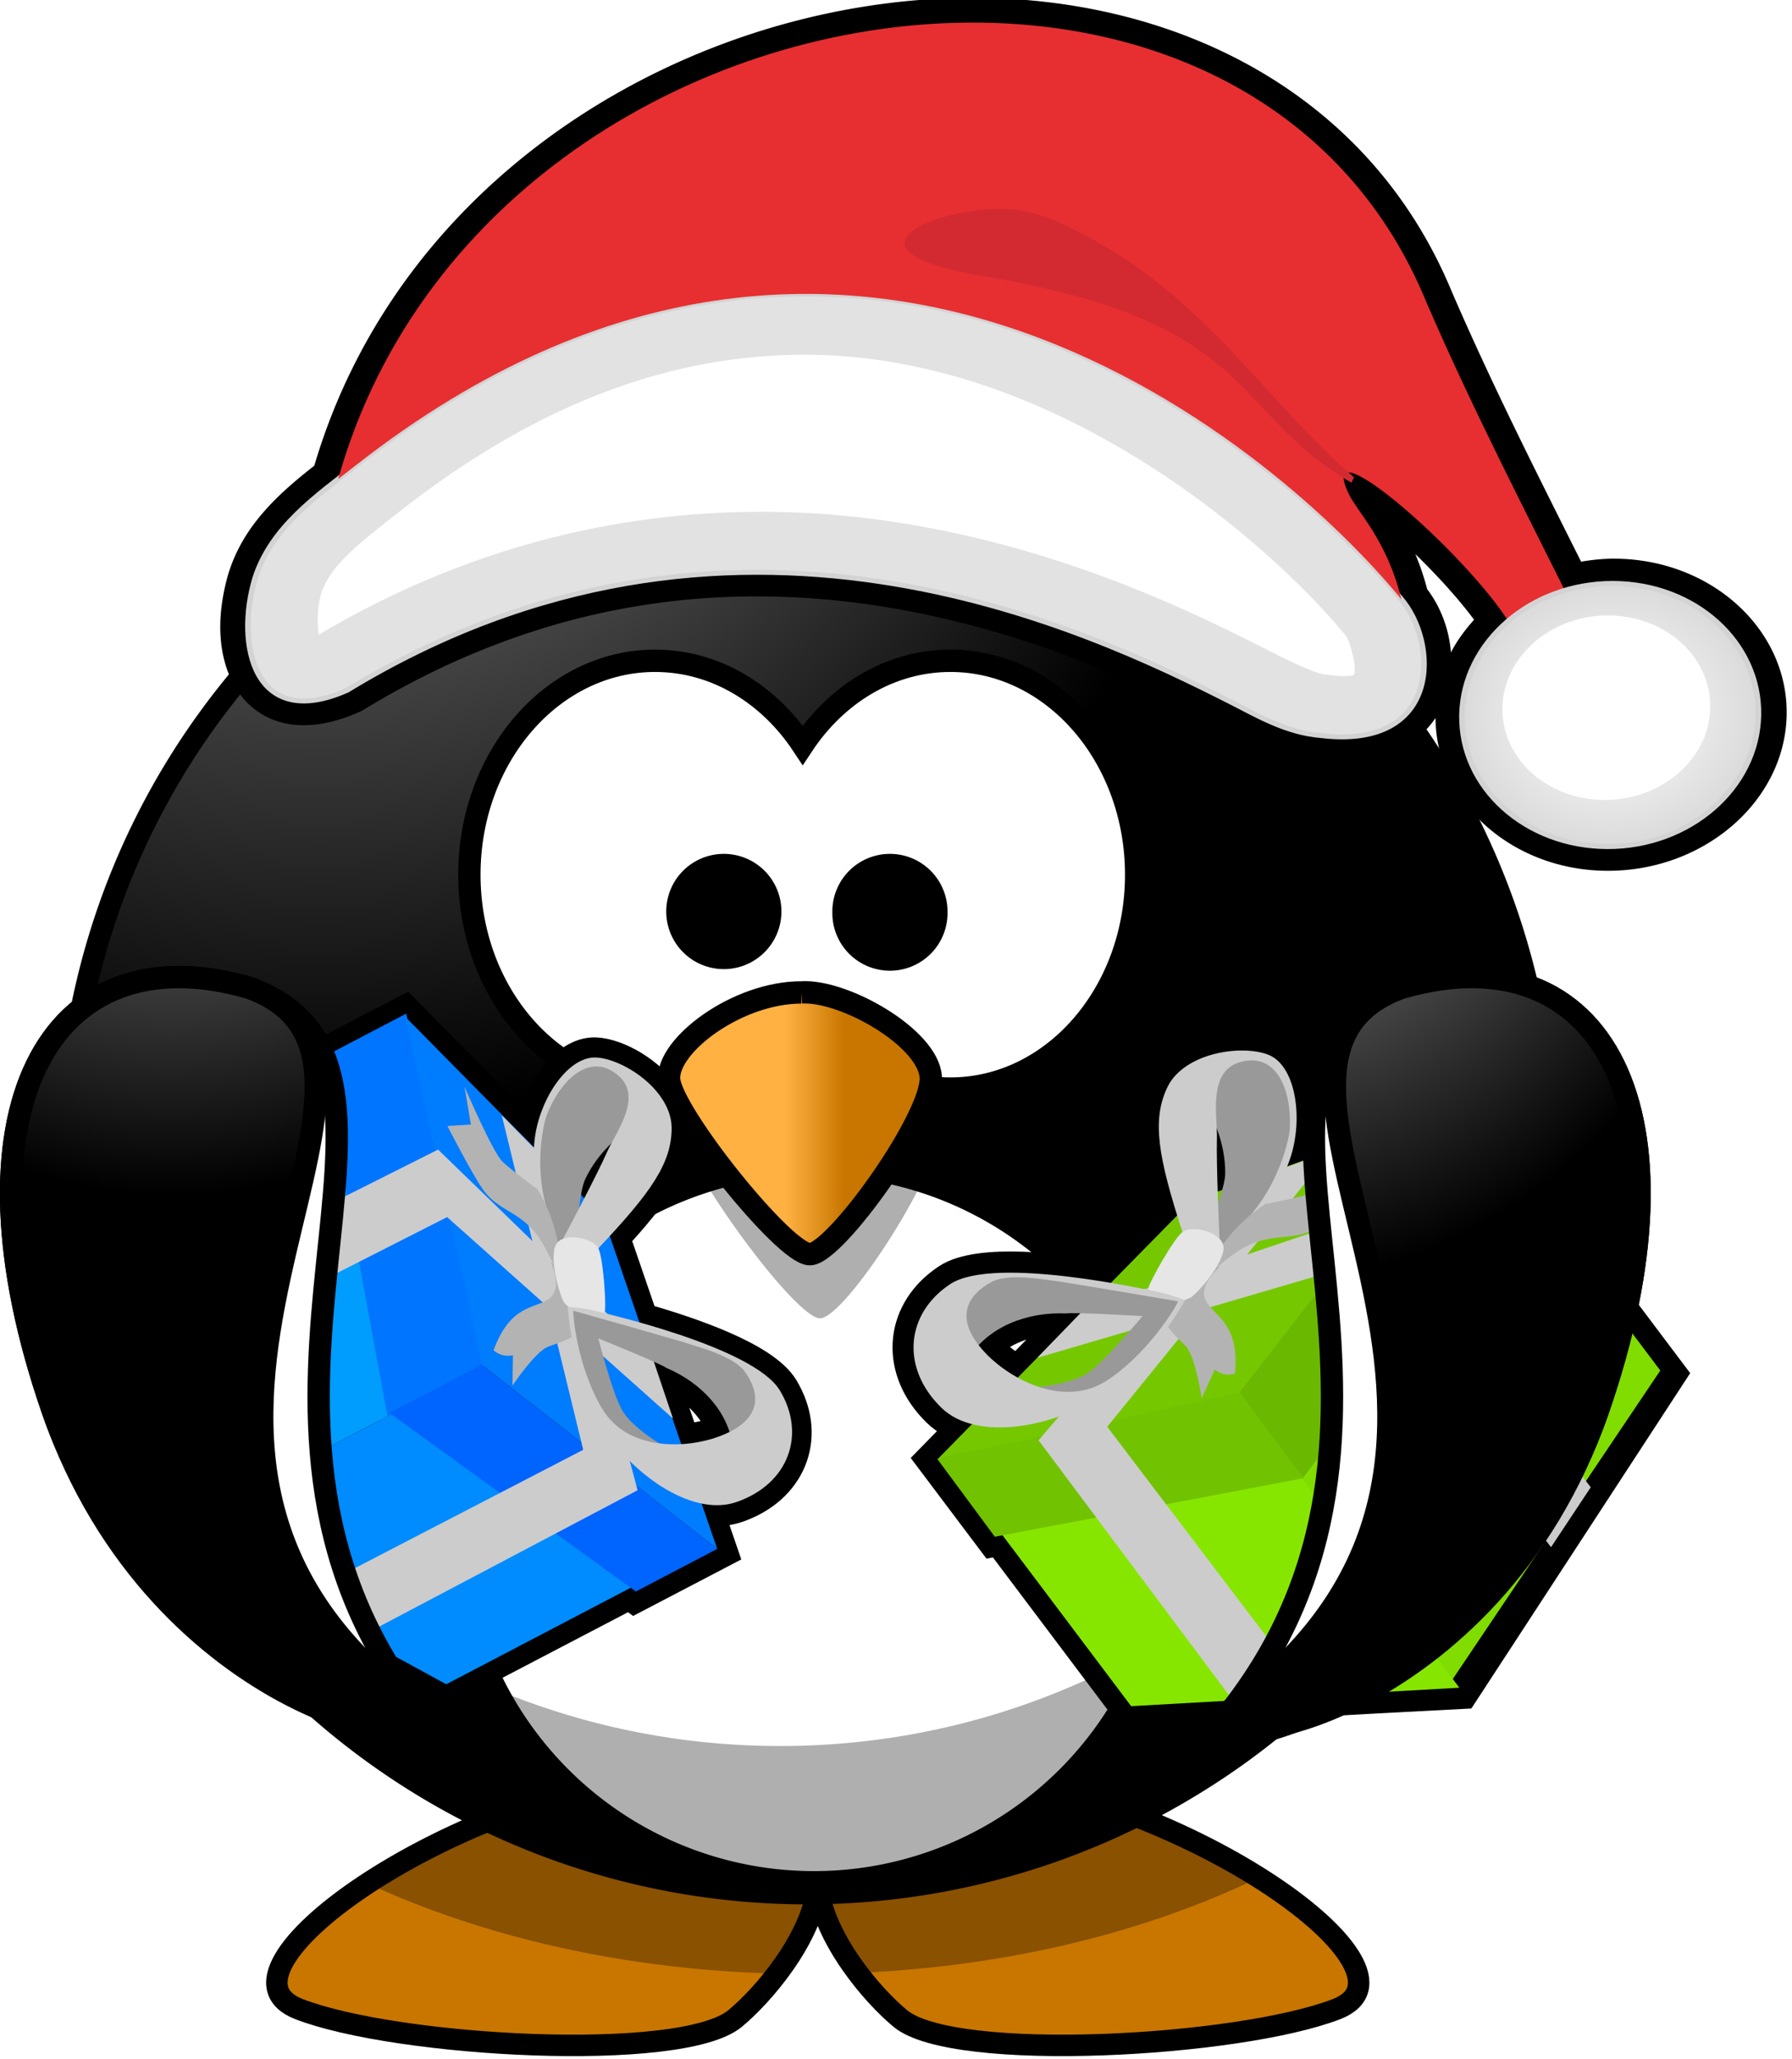 <?xml version="1.0" encoding="UTF-8" standalone="no"?>
<!-- Created with Inkscape (http://www.inkscape.org/) -->
<svg
    xmlns:inkscape="http://www.inkscape.org/namespaces/inkscape"
    xmlns:rdf="http://www.w3.org/1999/02/22-rdf-syntax-ns#"
    xmlns="http://www.w3.org/2000/svg"
    xmlns:sodipodi="http://sodipodi.sourceforge.net/DTD/sodipodi-0.dtd"
    xmlns:cc="http://creativecommons.org/ns#"
    xmlns:xlink="http://www.w3.org/1999/xlink"
    xmlns:dc="http://purl.org/dc/elements/1.1/"
    xmlns:svg="http://www.w3.org/2000/svg"
    xmlns:ns1="http://sozi.baierouge.fr"
    id="svg21487"
    sodipodi:docname="Neues Dokument 35"
    viewBox="0 0 124.92 143.46"
    version="1.1"
    inkscape:version="0.48.3.1 r9886"
  >
  <defs
      id="defs21489"
    >
    <radialGradient
        id="radialGradient4802-6"
        gradientUnits="userSpaceOnUse"
        cy="-8.88"
        cx="414.68"
        gradientTransform="matrix(-0 .28 -.609 0 101.73 -39.26)"
        r="123.55"
        inkscape:collect="always"
      >
      <stop
          id="stop3205-7"
          style="stop-color:#ffb142"
          offset="0"
      />
      <stop
          id="stop4092-6"
          style="stop-color:#ffb141"
          offset=".887"
      />
      <stop
          id="stop3207-7"
          style="stop-color:#c87600"
          offset="1"
      />
    </radialGradient
    >
    <radialGradient
        id="radialGradient45478"
        gradientUnits="userSpaceOnUse"
        cy="483.45"
        cx="610.46"
        gradientTransform="matrix(0 -.482 .432 -0 -151.97 551.35)"
        r="167.56"
        inkscape:collect="always"
      >
      <stop
          id="stop3175-8"
          style="stop-color:#a5a5a5"
          offset="0"
      />
      <stop
          id="stop3177-5"
          style="stop-color:#000000"
          offset="1"
      />
    </radialGradient
    >
    <linearGradient
        id="linearGradient45471"
        y2="537.41"
        gradientUnits="userSpaceOnUse"
        x2="359.47"
        gradientTransform="matrix(.326 0 0 .326 -22.132 165.49)"
        y1="537.41"
        x1="346.24"
        inkscape:collect="always"
      >
      <stop
          id="stop4100"
          style="stop-color:#ffb142"
          offset="0"
      />
      <stop
          id="stop4104"
          style="stop-color:#c87600"
          offset="1"
      />
    </linearGradient
    >
    <linearGradient
        id="linearGradient45456"
        y2="232.99"
        xlink:href="#linearGradient4015-4-5-7"
        gradientUnits="userSpaceOnUse"
        x2="991.81"
        gradientTransform="matrix(4.099 0 0 4.099 -3750.6 -720.08)"
        y1="237.27"
        x1="990.99"
        inkscape:collect="always"
    />
    <linearGradient
        id="linearGradient4015-4-5-7"
        inkscape:collect="always"
      >
      <stop
          id="stop4017-2-5-6"
          style="stop-color:#000000"
          offset="0"
      />
      <stop
          id="stop4019-6-2-7"
          style="stop-color:#000000;stop-opacity:0"
          offset="1"
      />
    </linearGradient
    >
    <radialGradient
        id="radialGradient45465"
        xlink:href="#linearGradient3173-6"
        gradientUnits="userSpaceOnUse"
        cy="622.49"
        cx="380.26"
        gradientTransform="matrix(0 -.744 .66 0 -364.7 582.13)"
        r="59.255"
        inkscape:collect="always"
    />
    <linearGradient
        id="linearGradient3173-6"
      >
      <stop
          id="stop3175-28"
          style="stop-color:#a5a5a5"
          offset="0"
      />
      <stop
          id="stop3177-7"
          style="stop-color:#000000"
          offset="1"
      />
    </linearGradient
    >
    <linearGradient
        id="linearGradient45458"
        y2="232.99"
        xlink:href="#linearGradient4015-4-5-7"
        gradientUnits="userSpaceOnUse"
        x2="991.81"
        gradientTransform="matrix(1.554 2.977 -2.977 1.554 4.666 -2595.1)"
        y1="237.27"
        x1="990.99"
        inkscape:collect="always"
    />
    <radialGradient
        id="radialGradient45461"
        xlink:href="#linearGradient3173-6"
        gradientUnits="userSpaceOnUse"
        cy="647.69"
        cx="371.45"
        gradientTransform="matrix(0 -.744 -.66 0 552.03 582.13)"
        r="59.255"
        inkscape:collect="always"
    />
    <radialGradient
        id="radialGradient45324"
        gradientUnits="userSpaceOnUse"
        cy="349.51"
        cx="488.04"
        r="41.491"
        inkscape:collect="always"
      >
      <stop
          id="stop3799"
          style="stop-color:#ffffff"
          offset="0"
      />
      <stop
          id="stop3801"
          style="stop-color:#dadada"
          offset="1"
      />
    </radialGradient
    >
    <filter
        id="filter3831"
        width="1.741"
        y="-.371"
        x="-.371"
        height="1.741"
        color-interpolation-filters="sRGB"
        inkscape:collect="always"
      >
      <feGaussianBlur
          id="feGaussianBlur3833"
          stdDeviation="10.59"
          inkscape:collect="always"
      />
    </filter
    >
    <filter
        id="filter3845"
        width="1.094"
        y="-.135"
        x="-.047"
        height="1.27"
        color-interpolation-filters="sRGB"
        inkscape:collect="always"
      >
      <feGaussianBlur
          id="feGaussianBlur3847"
          stdDeviation="6.705"
          inkscape:collect="always"
      />
    </filter
    >
  </defs
  >
  <sodipodi:namedview
      id="base"
      bordercolor="#666666"
      inkscape:pageshadow="2"
      inkscape:window-y="0"
      fit-margin-left="0"
      pagecolor="#ffffff"
      fit-margin-top="0"
      inkscape:window-maximized="0"
      inkscape:zoom="0.35"
      inkscape:window-x="0"
      inkscape:window-height="446"
      showgrid="false"
      borderopacity="1.0"
      inkscape:current-layer="layer1"
      inkscape:cx="126.75224"
      inkscape:cy="188.87229"
      fit-margin-right="0"
      fit-margin-bottom="0"
      inkscape:window-width="554"
      inkscape:pageopacity="0.0"
      inkscape:document-units="px"
  />
  <g
      id="layer1"
      inkscape:label="Ebene 1"
      inkscape:groupmode="layer"
      transform="translate(-223.25 -577.78)"
    >
    <g
        id="g45693"
        transform="matrix(.956 0 0 .956 191.24 332.88)"
      >
      <g
          id="g45484"
        >
        <path
            id="path3806-0"
            style="fill-rule:evenodd;color:#000000;stroke:#000000;stroke-width:1.564;fill:url(#radialGradient4802-6)"
            inkscape:connector-curvature="0"
            d="m81.781 385.54c-15.668 1.613-33.638 14.291-26.495 17.056 7.143 2.765 27.873 3.918 31.79 0.692 2.013-1.658 5.614-5.809 6.038-9.704 0.425 3.895 4.016 8.047 6.028 9.704 3.917 3.226 24.658 2.072 31.8-0.692 7.143-2.765-10.827-15.443-26.495-17.056-8.068 0.778-10.97 3.488-11.333 6.598-0.364-3.11-3.265-5.821-11.333-6.598z"
        />
        <path
            id="path3194-5"
            style="fill-rule:evenodd;fill:#000000;fill-opacity:.314"
            inkscape:connector-curvature="0"
            d="m81.784 385.55c-7.69 0.792-15.927 4.249-21.485 7.891 8.417 3.893 18.709 6.292 29.865 6.568 1.43-1.881 2.71-4.187 2.953-6.415 0.241 2.207 1.491 4.493 2.902 6.364 10.973-0.465 21.052-2.98 29.254-6.944-5.538-3.484-13.432-6.703-20.823-7.464-8.068 0.778-10.97 3.488-11.333 6.598-0.364-3.11-3.265-5.821-11.333-6.598z"
        />
      </g
      >
      <g
          id="g45507"
        >
        <path
            id="path2385-16"
            style="color:#000000;stroke:#000000;stroke-linecap:round;stroke-width:1.564;fill:url(#radialGradient45478)"
            inkscape:connector-curvature="0"
            d="m146.28 340.23a53.948 53.948 0 0 1 -107.9 0 53.948 53.948 0 1 1 107.9 0z"
        />
        <path
            id="path3167-8"
            style="stroke:#000000;stroke-linecap:round;stroke-width:1.629;fill:#ffffff"
            inkscape:connector-curvature="0"
            d="m118.99 367.2a26.153 26.153 0 1 1 -52.307 0 26.153 26.153 0 1 1 52.307 0z"
        />
        <path
            id="path2411-0"
            style="fill:#000000;fill-opacity:.314"
            inkscape:connector-curvature="0"
            d="m144.15 325.23c0.11 1.403 0.173 2.816 0.173 4.246 0 29.779-24.178 53.947-53.957 53.947-24.575 0-45.316-16.459-51.819-38.948 2.17 27.795 25.426 49.701 53.774 49.701 29.779 0 53.957-24.168 53.957-53.947 0-5.204-0.751-10.237-2.128-14.999z"
        />
      </g
      >
      <g
          id="g45496"
        >
        <path
            id="path2387-0"
            style="stroke:#000000;stroke-linecap:round;stroke-width:1.629;fill:#ffffff"
            inkscape:connector-curvature="0"
            d="m81.252 304.33c-7.473 0-13.543 6.984-13.543 15.589 0 8.605 6.07 15.589 13.543 15.589 4.392 0 8.289-2.415 10.763-6.15 2.474 3.738 6.38 6.15 10.773 6.15 7.473 0 13.543-6.984 13.543-15.589 0-8.605-6.07-15.589-13.543-15.589-4.393 0-8.299 2.413-10.773 6.15-2.474-3.735-6.372-6.15-10.763-6.15z"
        />
        <path
            id="path3393-6"
            style="fill-rule:evenodd;fill:#000000;fill-opacity:.314"
            inkscape:connector-curvature="0"
            d="m92.662 331.22c-4.718 0-9.846 4.297-9.641 7.01 0.205 2.714 8.41 14.02 10.256 14.02 1.846 0 9.025-11.081 8.82-14.247-0.205-3.166-6.359-7.01-9.436-6.784z"
        />
        <path
            id="path2391-7"
            style="fill-rule:evenodd;stroke:#000000;stroke-width:1.629;fill:url(#linearGradient45471)"
            inkscape:connector-curvature="0"
            d="m91.917 328.5c-4.718 0-9.846 3.897-9.641 6.359 0.205 2.462 8.41 12.718 10.256 12.718 1.846 0 9.025-10.051 8.82-12.923-0.205-2.872-6.359-6.359-9.436-6.154z"
        />
        <path
            id="path3163-3"
            style="stroke:#000000;stroke-linecap:round;stroke-width:1.629;fill:#000000"
            inkscape:connector-curvature="0"
            d="m89.648 322.66a3.385 3.385 0 0 1 -6.769 0 3.385 3.385 0 1 1 6.769 0z"
        />
        <path
            id="path3165-6"
            style="stroke:#000000;stroke-linecap:round;stroke-width:1.629;fill:#000000"
            inkscape:connector-curvature="0"
            d="m101.76 322.66a3.385 3.385 0 1 1 -6.769 0 3.385 3.385 0 1 1 6.769 0z"
        />
      </g
      >
      <g
          id="g20143-0-3"
          transform="matrix(.329 .031 -.031 .329 -25.183 228.01)"
        >
        <path
            id="rect18630-6-0-9-0-9"
            sodipodi:nodetypes="cccsccccccccccccccccccccccccccccccc"
            style="stroke:#000000;stroke-width:9;fill:#000000"
            inkscape:connector-curvature="0"
            d="m353.51 296.79c-0.148-0.218-0.316-0.427-0.475-0.638-3.81-5.061-11.169-8.236-15.577-8.024-5.878 0.282-11.043 9.182-11.76 17.816-0.088 1.065-0.107 2.131-0.069 3.188l-31.033-26.074-17.013 11.031 0.292 1.062-43.178 27.996 18.121 78.019c21.503 9.111 43.086 18.465 64.594 27.717l38.559-25.001 1.198 0.718 16.992-11.017-4.365-9.649c2.703 0.297 5.307 0.01 7.626-1.039 10.783-4.876 13.812-15.626 7.834-24.577-0.193-0.289-0.381-0.582-0.593-0.867-4.496-6.049-21.044-9.989-32.249-12.044l-8.301-18.356c8.465-11.118 12.176-17.814 11.357-25.214-0.198-1.794-0.927-3.516-1.96-5.046zm-10.942 9.902c-0.305 0.726-0.579 1.4-0.778 2-0.835 2.513-2.46 6.636-4.055 10.593l-0.773-0.628c0.115-1.432 0.308-2.747 0.621-3.607 1.36-3.74 3.426-6.576 4.985-8.358zm30.021 57.548c0.749 1.076 1.384 2.205 1.888 3.383-0.632 0.395-1.335 0.776-2.117 1.159-2.238 1.097-5.138 2.05-8.255 2.515l-7.977-17.621c1.599 0.538 2.795 0.961 3.103 1.162 5.688 1.798 10.412 5.17 13.358 9.402z"
        />
        <g
            id="g20039-7-9"
            transform="matrix(.446 .687 -.687 .446 269.49 38.412)"
          >
          <path
              id="rect18630-6-0-3-9"
              d="m268.52 158.67 91.928 24.785v74.507l-91.928-33.239z"
              sodipodi:nodetypes="ccccc"
              style="fill:#009dff"
              inkscape:connector-curvature="0"
          />
          <path
              id="path3131-5-9-7"
              d="m302.06 226.32-0.307 10.356 18.488 6.674 0.152-11.43-18.335-5.6z"
              sodipodi:nodetypes="ccccc"
              style="fill-rule:evenodd;fill:url(#linearGradient45456)"
              inkscape:connector-curvature="0"
          />
          <path
              id="rect18630-7-7-9"
              d="m267.22 136.75 92.697 24.785v28.588l-92.697-28.628z"
              sodipodi:nodetypes="ccccc"
              style="stroke:#0075ff;fill:#0075ff"
              inkscape:connector-curvature="0"
          />
          <path
              id="rect18630-6-6-2-6-6"
              d="m360.45 257.87 71.281-47.649v-66.899l-71.281 37.159z"
              sodipodi:nodetypes="ccccc"
              style="fill:#008cff"
              inkscape:connector-curvature="0"
          />
          <path
              id="rect18630-8-3-4-3"
              d="m433.27 128.65-73.349 33.219v28.031l73.349-36.505z"
              sodipodi:nodetypes="ccccc"
              style="fill:#0064ff"
              inkscape:connector-curvature="0"
          />
          <path
              id="rect19159-3-9-0"
              d="m340.04 114.46 93.229 14.184-73.349 33.219-92.697-25.116z"
              sodipodi:nodetypes="ccccc"
              style="fill:#007cff"
              inkscape:connector-curvature="0"
          />
          <path
              id="rect19717-1-3-6"
              d="m303.14 145.45 76.34-25.235 17.161 2.716-76.268 28.783-1.076 91.272-17.676-6.244z"
              sodipodi:nodetypes="ccccccc"
              style="fill:#cccccc"
              inkscape:connector-curvature="0"
          />
          <path
              id="path3125-2-3-6"
              d="m302.92 125.97 89.968 22.297-0.34 89.002 17.073-11.461-0.295-85.486-88.657-19.784-17.75 5.433z"
              sodipodi:nodetypes="ccccccc"
              style="fill-rule:evenodd;fill:#cccccc"
              inkscape:connector-curvature="0"
          />
          <path
              id="path3127-8-8"
              d="m322.51 99.798s0.894 7.386 6.028 14.183c2.436 3.226 11.878 8.687 11.878 8.687l5.142 6.205s-5.319 1.773-7.978 1.418c-2.659-0.355-15.851-4.182-20.816-7.019-4.964-2.837-13.829-12.835-14.361-15.139-0.532-2.305-2.981-8.298-0.853-12.198 2.127-3.9 6.245-5.711 7.486-5.888 1.241-0.177 12.942 5.851 12.942 5.851l0.532 3.9z"
              sodipodi:nodetypes="csccssssscc"
              style="fill-rule:evenodd;fill:#999999"
              inkscape:connector-curvature="0"
          />
          <path
              id="path3139-0-3"
              inkscape:connector-curvature="0"
              sodipodi:nodetypes="cscccsscc"
              style="fill-rule:evenodd;fill:#b3b3b3"
              d="m344.04 132.62s7.841 0.179 8.546 4.904-3.574 9.84 5.362 19.73c3.023-1.162 3.591-4.017 3.591-4.017l7.189 3.899s-5.188-9.526-4.824-13.274c0.364-3.748 1.676-8.278-0.779-9.971-2.455-1.694-15.142-2.925-15.142-2.925l-3.944 1.655z"
          />
          <path
              id="path3145-3-3"
              d="m319.47 85.597c-7.713 0.541-15.861 5.975-18.572 10.631-3.615 6.207 2.078 17.398 10.445 23.865 11.466 8.863 28.62 9.193 28.62 9.193 0-0.267 11.205 3.097 6.66-10.003-6.525-18.808-10.934-27.994-19.725-32.405-2.251-1.13-4.858-1.461-7.429-1.281zm-10.785 7.345c7.822-2.439 12.707 8.187 16.164 12.508 4.255 5.319 14.986 21.005 14.986 21.005l2.177 2.818s-1.186 0.021-13.064-2.818c-11.878-2.837-20.421-10.884-20.775-11.593-7.077-8.4-9.16-18.77 0.512-21.92z"
              sodipodi:nodetypes="csssssccsccscc"
              style="fill-rule:evenodd;fill:#cccccc"
              inkscape:connector-curvature="0"
          />
          <path
              id="path3147-7-5"
              d="m325.03 126.66s-7.532 3.766-11.008 4.925c-3.476 1.159-22.596-0.29-22.596-0.29l9.849 3.187-2.607 5.794s14.443 0.141 19.699-0.579c7.755-1.063 10.139-7.242 20.858-7.532 6.43-0.174 9.849 0.579 9.849 0.579s-8.691-6.953-24.044-6.083z"
              sodipodi:nodetypes="cscccsscc"
              style="fill-rule:evenodd;fill:#b3b3b3"
              inkscape:connector-curvature="0"
          />
          <path
              id="path3153-1-7"
              d="m362.43 125.74c-1.266-1.07-12.844-6.229-15.785-6.229-2.941 0-7.753 5.614-6.416 9.09 1.337 3.475 11.763 5.882 14.971 5.882 2.857-0.733 5.454-1.639 8.288-2.941 0-1.871 0.557-3.963-1.058-5.801z"
              sodipodi:nodetypes="cssccc"
              style="fill-rule:evenodd;fill:#e6e6e6"
              inkscape:connector-curvature="0"
          />
          <path
              id="path3155-5-2"
              d="m357.62 134.37s9.208 3.376 14.882 4.262c5.673 0.886 17.208 2.829 20.045 1.766 2.837-1.064 18.261-4.255 20.389-7.623 2.128-3.369-11.347-3.9-11.347-3.9s-7.624 4.787-12.943 5.141c-5.318 0.355-20.92-3.369-20.92-3.369l-9.928 2.659-0.176 1.064z"
              sodipodi:nodetypes="cssscsccc"
              style="fill-rule:evenodd;fill:#999999"
              inkscape:connector-curvature="0"
          />
          <path
              id="path3161-1-0"
              inkscape:connector-curvature="0"
              sodipodi:nodetypes="ccccscscccc"
              style="fill-rule:evenodd;fill:#999999"
              d="m359.21 133.13 8.687-2.127s14.183-12.056 15.779-12.765c8.172-6.736 18.37-9.223 26.771-6.205 0 0-0.887-10.815-3.723-12.233-2.837-1.418-10.638-2.482-10.638-2.482s-10.551 7.076-11.793 8.317c-1.241 1.241-19.29 18.982-19.29 18.982l-5.645 6.636-1.129 2.316 0.98-0.439z"
          />
          <path
              id="path3163-2-7"
              inkscape:connector-curvature="0"
              sodipodi:nodetypes="cscssccssssc"
              style="fill-rule:evenodd;fill:#cccccc"
              d="m403.23 93.922c-13.829 0.886-40.953 33.019-42.549 34.792-1.596 1.773-4.008 5.596-3.831 5.418 0 0 17.27 7.682 32.163 6.795 14.892-0.886 33.526-9.879 35.471-22.705 2.237-14.743-7.426-25.187-21.254-24.301zm-9.419 6.117c4.672-0.852 14.671-0.926 12.878 13.992-1.11 9.236-7.739 23.883-21.39 24.592-13.652 0.709-26.993-5.195-26.816-5.372 0 0 21.703-22.993 22.59-23.702 0.886-0.709 7.393-8.207 12.738-9.509z"
          />
        </g
        >
      </g
      >
      <g
          id="g45492"
        >
        <path
            id="path3169-39"
            style="fill-rule:evenodd;stroke:#000000;stroke-width:1.629;fill:#ffffff"
            inkscape:connector-curvature="0"
            d="m51.639 328.16c15.677 5.637-4.615 30.676 12.323 52.523 3.131 4.038-18.856 0.681-26.629-21.696-7.559-21.762-0.369-35.041 14.306-30.827z"
        />
        <path
            id="path3793-56"
            style="fill-rule:evenodd;stroke:#000000;stroke-width:1.629;fill:url(#radialGradient45465)"
            inkscape:connector-curvature="0"
            d="m51.639 328.16c15.677 5.637-13.877 33.276 12.323 52.523 7.373 5.416-18.856 0.681-26.629-21.696-7.559-21.762-0.369-35.041 14.306-30.827z"
        />
      </g
      >
      <g
          id="g44990"
          transform="matrix(.316 0 0 .316 -133.32 188.74)"
        >
        <path
            id="rect9117"
            sodipodi:nodetypes="ccccc"
            style="stroke-opacity:0;fill:#75c800"
            inkscape:connector-curvature="0"
            d="m742.86 549 72.951-15.281 0.385 2.143-72.269 16.577z"
        />
        <g
            id="g11068"
            transform="matrix(-.975 -.464 -.464 .975 2049.9 256.4)"
          >
          <path
              id="path10224"
              sodipodi:nodetypes="cccsccccccccccccccccccccccccccccccc"
              style="stroke:#000000;stroke-width:9;fill:#000000"
              inkscape:connector-curvature="0"
              d="m963.38 666.82c-0.126-0.231-0.274-0.455-0.413-0.68-3.318-5.396-10.346-9.248-14.755-9.451-5.879-0.271-11.857 8.105-13.38 16.633-0.188 1.052-0.306 2.112-0.368 3.167l-28.449-28.872-17.974 9.385 0.191 1.085-45.615 23.819 10.717 79.375c20.553 11.089 41.162 22.428 61.707 33.658l40.736-21.271 1.125 0.828 17.951-9.374-3.44-10.017c2.663 0.549 5.283 0.508 7.69-0.318 11.194-3.842 15.218-14.261 10.107-23.733-0.165-0.305-0.325-0.615-0.509-0.919-3.909-6.444-20.014-11.921-30.976-15.018l-6.542-19.054c9.472-10.275 13.794-16.592 13.674-24.036-0.029-1.805-0.593-3.588-1.477-5.207zm-11.823 8.831c-0.372 0.694-0.708 1.34-0.963 1.918-1.067 2.424-3.072 6.376-5.032 10.166l-0.711-0.697c0.249-1.415 0.565-2.705 0.957-3.532 1.705-3.596 4.029-6.225 5.748-7.854zm24.486 60.113c0.644 1.141 1.171 2.325 1.562 3.545-0.667 0.334-1.402 0.647-2.216 0.955-2.331 0.882-5.308 1.559-8.455 1.729l-6.288-18.292c1.541 0.686 2.693 1.22 2.98 1.448 5.494 2.324 9.881 6.124 12.417 10.615z"
          />
          <path
              id="path10228"
              sodipodi:nodetypes="ccccc"
              style="stroke-opacity:0;fill:#81dc00"
              inkscape:connector-curvature="0"
              d="m891.71 656.57 16.861 76.159-52.914 28.682-11.916-79.793z"
          />
          <path
              id="path10230"
              sodipodi:nodetypes="ccccc"
              style="fill-rule:evenodd;fill:url(#linearGradient45458)"
              inkscape:connector-curvature="0"
              d="m854.18 706.88-7.638 3.704 2.164 15.957 8.358-4.224-2.886-15.439z"
          />
          <path
              id="path10232"
              sodipodi:nodetypes="ccccc"
              style="stroke-opacity:0;fill:#6bb800"
              inkscape:connector-curvature="0"
              d="m905.52 646.83 18.053 78.112-20.751 10.159-15.691-78.833z"
          />
          <path
              id="path10234"
              sodipodi:nodetypes="ccccc"
              style="stroke-opacity:0;fill:#87e600"
              inkscape:connector-curvature="0"
              d="m853.41 761.25 61.634 33.697 48.583-25.369-54.016-37.675z"
          />
          <path
              id="path10236"
              sodipodi:nodetypes="ccccc"
              style="fill:#71c200"
              inkscape:connector-curvature="0"
              d="m975.14 765.07-51.954-40.76-20.502 10.831 54.217 39.653z"
          />
          <path
              id="path10238"
              sodipodi:nodetypes="ccccc"
              style="fill:#75c800"
              inkscape:connector-curvature="0"
              d="m949.81 692.05 25.25 73.02-52.14-40.61-16.91-76.84z"
          />
          <path
              id="path10240"
              sodipodi:nodetypes="ccccccc"
              style="fill:#cccccc"
              inkscape:connector-curvature="0"
              d="m913.32 677.01 47.275 45.87 4.535 13.492-49.824-44.473-66.691 33.83-2.168-15.205z"
          />
          <path
              id="path10242"
              sodipodi:nodetypes="ccccccc"
              style="fill-rule:evenodd;fill:#cccccc"
              inkscape:connector-curvature="0"
              d="m927.38 669.46 17.924 73.791-64.764 33.503 14.798 8.052 61.97-32.631-19.252-71.886-10.676-10.83z"
          />
          <path
              id="path10244"
              sodipodi:nodetypes="csccssssscc"
              style="fill-rule:evenodd;fill:#999999"
              inkscape:connector-curvature="0"
              d="m953.82 673.76s-5.025 3.45-8.014 9.756c-1.419 2.993-1.805 11.92-1.805 11.92l-2.557 6.087s-3.304-3.19-4.056-5.256c-0.751-2.066-2.974-13.097-2.796-17.778 0.178-4.681 4.077-14.91 5.549-16.17 1.472-1.26 4.896-5.311 8.535-5.245 3.639 0.066 6.516 2.369 7.115 3.203 0.6 0.834 0.659 11.617 0.659 11.617l-2.631 1.865z"
          />
          <path
              id="path10246"
              style="fill-rule:evenodd;fill:#b3b3b3"
              sodipodi:nodetypes="cscccsscc"
              inkscape:connector-curvature="0"
              d="m938.14 701.84s2.844 5.762-0.32 8.066-8.501 1.136-12.295 11.376c1.99 1.755 4.279 1.085 4.279 1.085l-0.105 6.699s4.951-7.38 7.811-8.537 6.647-1.922 6.946-4.347c0.299-2.425-3.618-12.105-3.618-12.105l-2.697-2.237z"
          />
          <path
              id="path10248"
              sodipodi:nodetypes="csssssccsccscc"
              style="fill-rule:evenodd;fill:#cccccc"
              inkscape:connector-curvature="0"
              d="m962.97 666.16c-3.318-5.396-10.354-9.253-14.763-9.456-5.879-0.271-11.846 8.106-13.37 16.635-2.088 11.688 4.177 24.27 4.177 24.27 0.194-0.101 2 9.312 9.79 1.044 11.185-11.871 16.183-18.556 16.053-26.612-0.033-2.063-0.781-4.082-1.887-5.881zm-9.424-5.047c4.737 4.755-1.127 12.332-2.954 16.482-2.249 5.107-9.572 18.848-9.572 18.848l-1.221 2.65s-0.465-0.853-2.908-10.556c-2.444-9.702 0.161-18.957 0.541-19.484 3.416-8.325 10.157-13.77 16.113-7.94z"
          />
          <path
              id="path10250"
              sodipodi:nodetypes="cscccsscc"
              style="fill-rule:evenodd;fill:#b3b3b3"
              inkscape:connector-curvature="0"
              d="m935.26 685.77s-5.591-4.042-7.751-6.127c-2.16-2.085-8.358-16.519-8.358-16.519l1.421 8.361-5.196 0.304s5.374 10.542 7.891 14.086c3.712 5.229 9.104 4.617 13.379 12.291 2.564 4.604 3.314 7.372 3.314 7.372s1.754-8.948-4.7-19.768z"
          />
          <path
              id="path10252"
              sodipodi:nodetypes="cssccc"
              style="fill-rule:evenodd;fill:#e6e6e6"
              inkscape:connector-curvature="0"
              d="m950.11 712.58c0.297-1.325-0.347-11.69-1.462-13.825-1.115-2.136-7.017-3.501-9.034-1.213-2.017 2.289 0.189 10.773 1.406 13.103 1.615 1.797 3.258 3.34 5.279 4.904 1.359-0.71 3.089-1.099 3.812-2.968z"
          />
          <path
              id="path10254"
              sodipodi:nodetypes="cssscsccc"
              style="fill-rule:evenodd;fill:#999999"
              inkscape:connector-curvature="0"
              d="m942.02 712.36s1.04 7.967 2.548 12.424c1.508 4.456 4.471 13.57 6.319 15.226 1.848 1.657 10.015 11.648 13.268 11.916 3.253 0.268-1.47-9.719-1.47-9.719s-6.367-3.721-8.642-7.449c-2.274-3.728-5.487-16.47-5.487-16.47l-5.696-6.202-0.839 0.275z"
          />
          <path
              id="path10256"
              style="fill-rule:evenodd;fill:#999999"
              sodipodi:nodetypes="ccccscscccc"
              inkscape:connector-curvature="0"
              d="m943.53 713.05 4.839 5.502s14.134 5.728 15.254 6.618c7.991 3.38 13.664 9.843 14.658 17.088 0 0 7.518-4.745 7.472-7.343-0.046-2.598-2.231-8.666-2.231-8.666s-9.14-4.979-10.512-5.41c-1.372-0.431-21.1-6.81-21.1-6.81l-6.96-1.583-2.11 0.059 0.69 0.545z"
          />
          <path
              id="path10258"
              style="fill-rule:evenodd;fill:#cccccc"
              sodipodi:nodetypes="cscssccssssc"
              inkscape:connector-curvature="0"
              d="m988.69 730.15c-5.888-9.707-39.509-17.22-41.401-17.706-1.893-0.486-5.584-0.789-5.388-0.728 0 0 0.97 15.455 7.261 25.934 6.291 10.479 19.888 20.601 29.94 17.15 11.555-3.966 15.476-14.944 9.588-24.65zm-8.014-4.521c2.39 3.069 6.235 10.303-5.278 14.658-7.128 2.696-20.278 3.437-25.97-6.208-5.692-9.645-6.463-21.573-6.268-21.512-0 0 24.928 7.042 25.779 7.417 0.851 0.375 8.763 2.257 11.736 5.645z"
          />
        </g
        >
      </g
      >
      <g
          id="g45488"
        >
        <path
            id="path3800-9"
            style="fill-rule:evenodd;stroke:#000000;stroke-width:1.629;fill:#ffffff"
            inkscape:connector-curvature="0"
            d="m135.69 328.16c-15.677 5.637 4.615 30.676-12.323 52.523-3.131 4.038 18.856 0.681 26.629-21.696 7.559-21.762 0.369-35.041-14.306-30.827z"
        />
        <path
            id="path3802-9"
            style="fill-rule:evenodd;stroke:#000000;stroke-width:1.629;fill:url(#radialGradient45461)"
            inkscape:connector-curvature="0"
            d="m135.69 328.16c-15.677 5.637 13.877 33.276-12.323 52.523-7.373 5.416 18.856 0.681 26.629-21.696 7.559-21.762 0.369-35.041-14.306-30.827z"
        />
      </g
      >
      <g
          id="g11124"
          transform="matrix(.385 -.04 .039 .341 -195.52 208.46)"
        >
        <path
            id="path11122"
            style="fill:#000000"
            sodipodi:type="inkscape:offset"
            d="m740.5 312.03c-47.279 0.875-97.24 30.113-117.81 85.094-6.874 4.858-14.349 10.741-18.25 20.562a5.194 5.194 0 0 0 -0.031 0.062c-2.926 7.741-4.194 16.592-1.375 24.125 1.409 3.767 4.248 7.317 8.438 8.938s9.083 1.262 14.406-0.688a5.194 5.194 0 0 0 0.656 -0.281c37.037-19.769 70.303-18.929 97.875-10.969 27.572 7.96 49.231 23.2 61.969 32.531 4.171 3.057 9.812 8.063 17.75 9.781 0.02 0.004 0.042-0.004 0.062 0 0.057 0.012 0.099 0.051 0.156 0.062v-0.031c6.2 1.56 11.7 1.3 16.15-0.72 2.785-1.267 4.96-3.225 6.656-5.469-1.699 17.793 11.092 33.928 28.938 36.062 18.104 2.165 34.678-10.828 36.844-28.938 2.165-18.104-10.828-34.678-28.938-36.844-2.11-0.252-4.201-0.237-6.25-0.094-6.326-19.444-12.681-38.633-18.312-59.438-0.008-0.033-0.023-0.061-0.031-0.094-11.161-44.429-45.811-68.807-84.219-73-4.848-0.529-9.75-0.748-14.688-0.656zm86.375 127.94c3.799 5.182 7.211 10.541 9.594 15.156-1.902 1.937-3.641 4.031-5.031 6.406 0.15-4.934-0.919-9.765-3.094-13.906-0.357-2.796-0.868-5.367-1.469-7.656z"
            inkscape:original="M 740.59375 317.21875 C 694.94463 318.06366 646.39461 346.47121 626.9375 400.4375 C 619.8398 405.39532 612.77718 410.71244 609.25 419.59375 C 604.08869 433.24702 605.83746 451.93631 624.09375 445.25 C 700.584 404.4224 763.80023 448.43811 789.4375 467.21875 C 793.89005 470.48237 799.01952 474.83282 805.40625 476.15625 C 827.35804 481.80149 829.51324 459.59136 823.34375 449.09375 C 821.92587 436.3584 817.01704 429.76205 815.78125 425.78125 C 815.26828 424.12884 815.06691 422.97292 815.125 422.21875 C 815.5813 422.61507 816.04616 423.01148 816.53125 423.40625 L 817.09375 422.3125 C 816.78807 421.9386 816.48781 421.5638 816.1875 421.1875 C 820.57608 421.78495 837.39162 443.42205 842.9375 456.15625 C 837.24058 460.57685 833.23645 467.14949 832.3125 474.875 C 830.48011 490.19639 841.39736 504.10511 856.71875 505.9375 C 872.04014 507.76989 885.94886 496.85264 887.78125 481.53125 C 889.61364 466.20986 878.69639 452.30114 863.375 450.46875 C 860.20082 450.08913 857.0829 450.26443 854.125 450.90625 C 847.35984 430.05135 840.48835 409.51385 834.40625 387.03125 C 823.77083 344.53418 791.28497 321.84634 754.625 317.84375 C 750.00036 317.33882 745.31607 317.13135 740.59375 317.21875 z "
            transform="translate(0 -84.638)"
            inkscape:radius="5.1934175"
        />
        <g
            id="g3849"
            transform="matrix(.567 .068 -.068 .567 585.76 141.89)"
          >
          <path
              id="rect2996"
              d="m113.86 288.39c162.59-145.81 306.26-2.995 345.07 48.611 13.353 16.63 14.73 56.664-25.085 51.351-11.381-0.973-21.218-7.448-29.639-12.197-48.48-27.33-167.54-90.7-292.06-3.8-30.351 15.43-37.275-16.72-31.139-41.54 5.058-19.09 19.699-30.59 32.859-42.43z"
              sodipodi:nodetypes="ccccccc"
              style="stroke:#d3d3d3;stroke-width:1.837;fill:#e2e2e2"
              inkscape:connector-curvature="0"
          />
          <path
              id="rect2999"
              style="fill:#e72f31"
              inkscape:connector-curvature="0"
              d="m312.62 123.66c-86.896 0.893-179.93 62.176-204.88 170.19 2.042-1.823 4.082-3.628 6.094-5.438 162.6-145.81 306.29-3.02 345.11 48.59 0.175 0.217 0.33 0.462 0.5 0.688-5.106-21.924-15.05-32.355-18.031-39.031-12.8-28.65 43.07 25.45 55.59 50.93l21.219-4.719c-17.673-38.561-35.709-75.852-52.5-117.5-27.33-71.68-88.52-104.38-153.1-103.71z"
          />
          <path
              id="path3005"
              sodipodi:rx="41.07143"
              sodipodi:ry="41.07143"
              style="stroke:#d3d3d3;stroke-width:1.542;fill:url(#radialGradient45324)"
              sodipodi:type="arc"
              d="m529.11 349.51c0 22.683-18.388 41.071-41.071 41.071s-41.071-18.388-41.071-41.071 18.388-41.071 41.071-41.071 41.071 18.388 41.071 41.071z"
              transform="matrix(1.191 0 0 1.191 -52.113 -35.79)"
              sodipodi:cy="349.50504"
              sodipodi:cx="488.03571"
          />
          <path
              id="rect3007"
              d="m354.7 203.86c39.067 23.705 58.085 59.44 88.254 88.484l-0.758 2.02c-39.985-25.296-31.892-58.986-119.96-75.888-46.146-7.934-28.765-20.775-8.13-24.632 17.464-3.202 26.974 1.802 40.59 10.016z"
              sodipodi:nodetypes="cccccc"
              style="fill:#d32a31"
              inkscape:connector-curvature="0"
          />
          <path
              id="path3809"
              sodipodi:rx="34.285713"
              sodipodi:ry="34.285713"
              style="filter:url(#filter3831);fill:#ffffff"
              sodipodi:type="arc"
              d="m677.14 507.36c0 18.935-15.35 34.286-34.286 34.286-18.935 0-34.286-15.35-34.286-34.286 0-18.935 15.35-34.286 34.286-34.286 18.935 0 34.286 15.35 34.286 34.286z"
              transform="translate(-115.04 -129.6)"
              sodipodi:cy="507.36218"
              sodipodi:cx="642.85712"
          />
          <path
              id="path3839"
              style="filter:url(#filter3845);fill:#ffffff"
              sodipodi:type="inkscape:offset"
              d="m258.53 247.28c-38.88 0.686-82.016 15.31-129.56 57.938-0.012 0.011-0.019 0.021-0.031 0.031-13.83 12.441-23.067 20.421-26 31.125-1.372 5.665-1.051 11.337-0.562 15.375 66.122-44.903 132.99-51.603 187.97-42.625 55.856 9.121 100.34 33.433 124.97 47.312a22.619 22.619 0 0 1 0.031 0.031c9.516 5.367 16.429 9.001 20.438 9.344a22.619 22.619 0 0 1 1.062 0.125c5.921 0.79 7.443-0.145 7.5-0.188-0-0.069-0.026-0.071 0.094-0.531 0.679-2.613-1.759-12.361-3.125-14.062a22.619 22.619 0 0 1 -0.438 -0.562c-23.9-31.77-96.78-104.83-182.35-103.32z"
              inkscape:original="M 258.125 224.65625 C 213.63409 225.44136 164.65175 242.84197 113.84375 288.40625 C 100.69161 300.23825 86.058848 311.71992 81 330.8125 C 74.864644 355.6267 81.801965 387.79801 112.15625 372.375 C 236.67007 285.47542 355.73402 348.83124 404.21875 376.15625 C 412.63973 380.90521 422.46303 387.37069 433.84375 388.34375 C 473.65913 393.65764 472.29005 353.62989 458.9375 337 C 432.25052 301.52052 356.00501 222.929 258.125 224.65625 z "
              inkscape:radius="-22.616814"
          />
        </g
        >
      </g
      >
    </g
    >
  </g
  >
</svg
>
